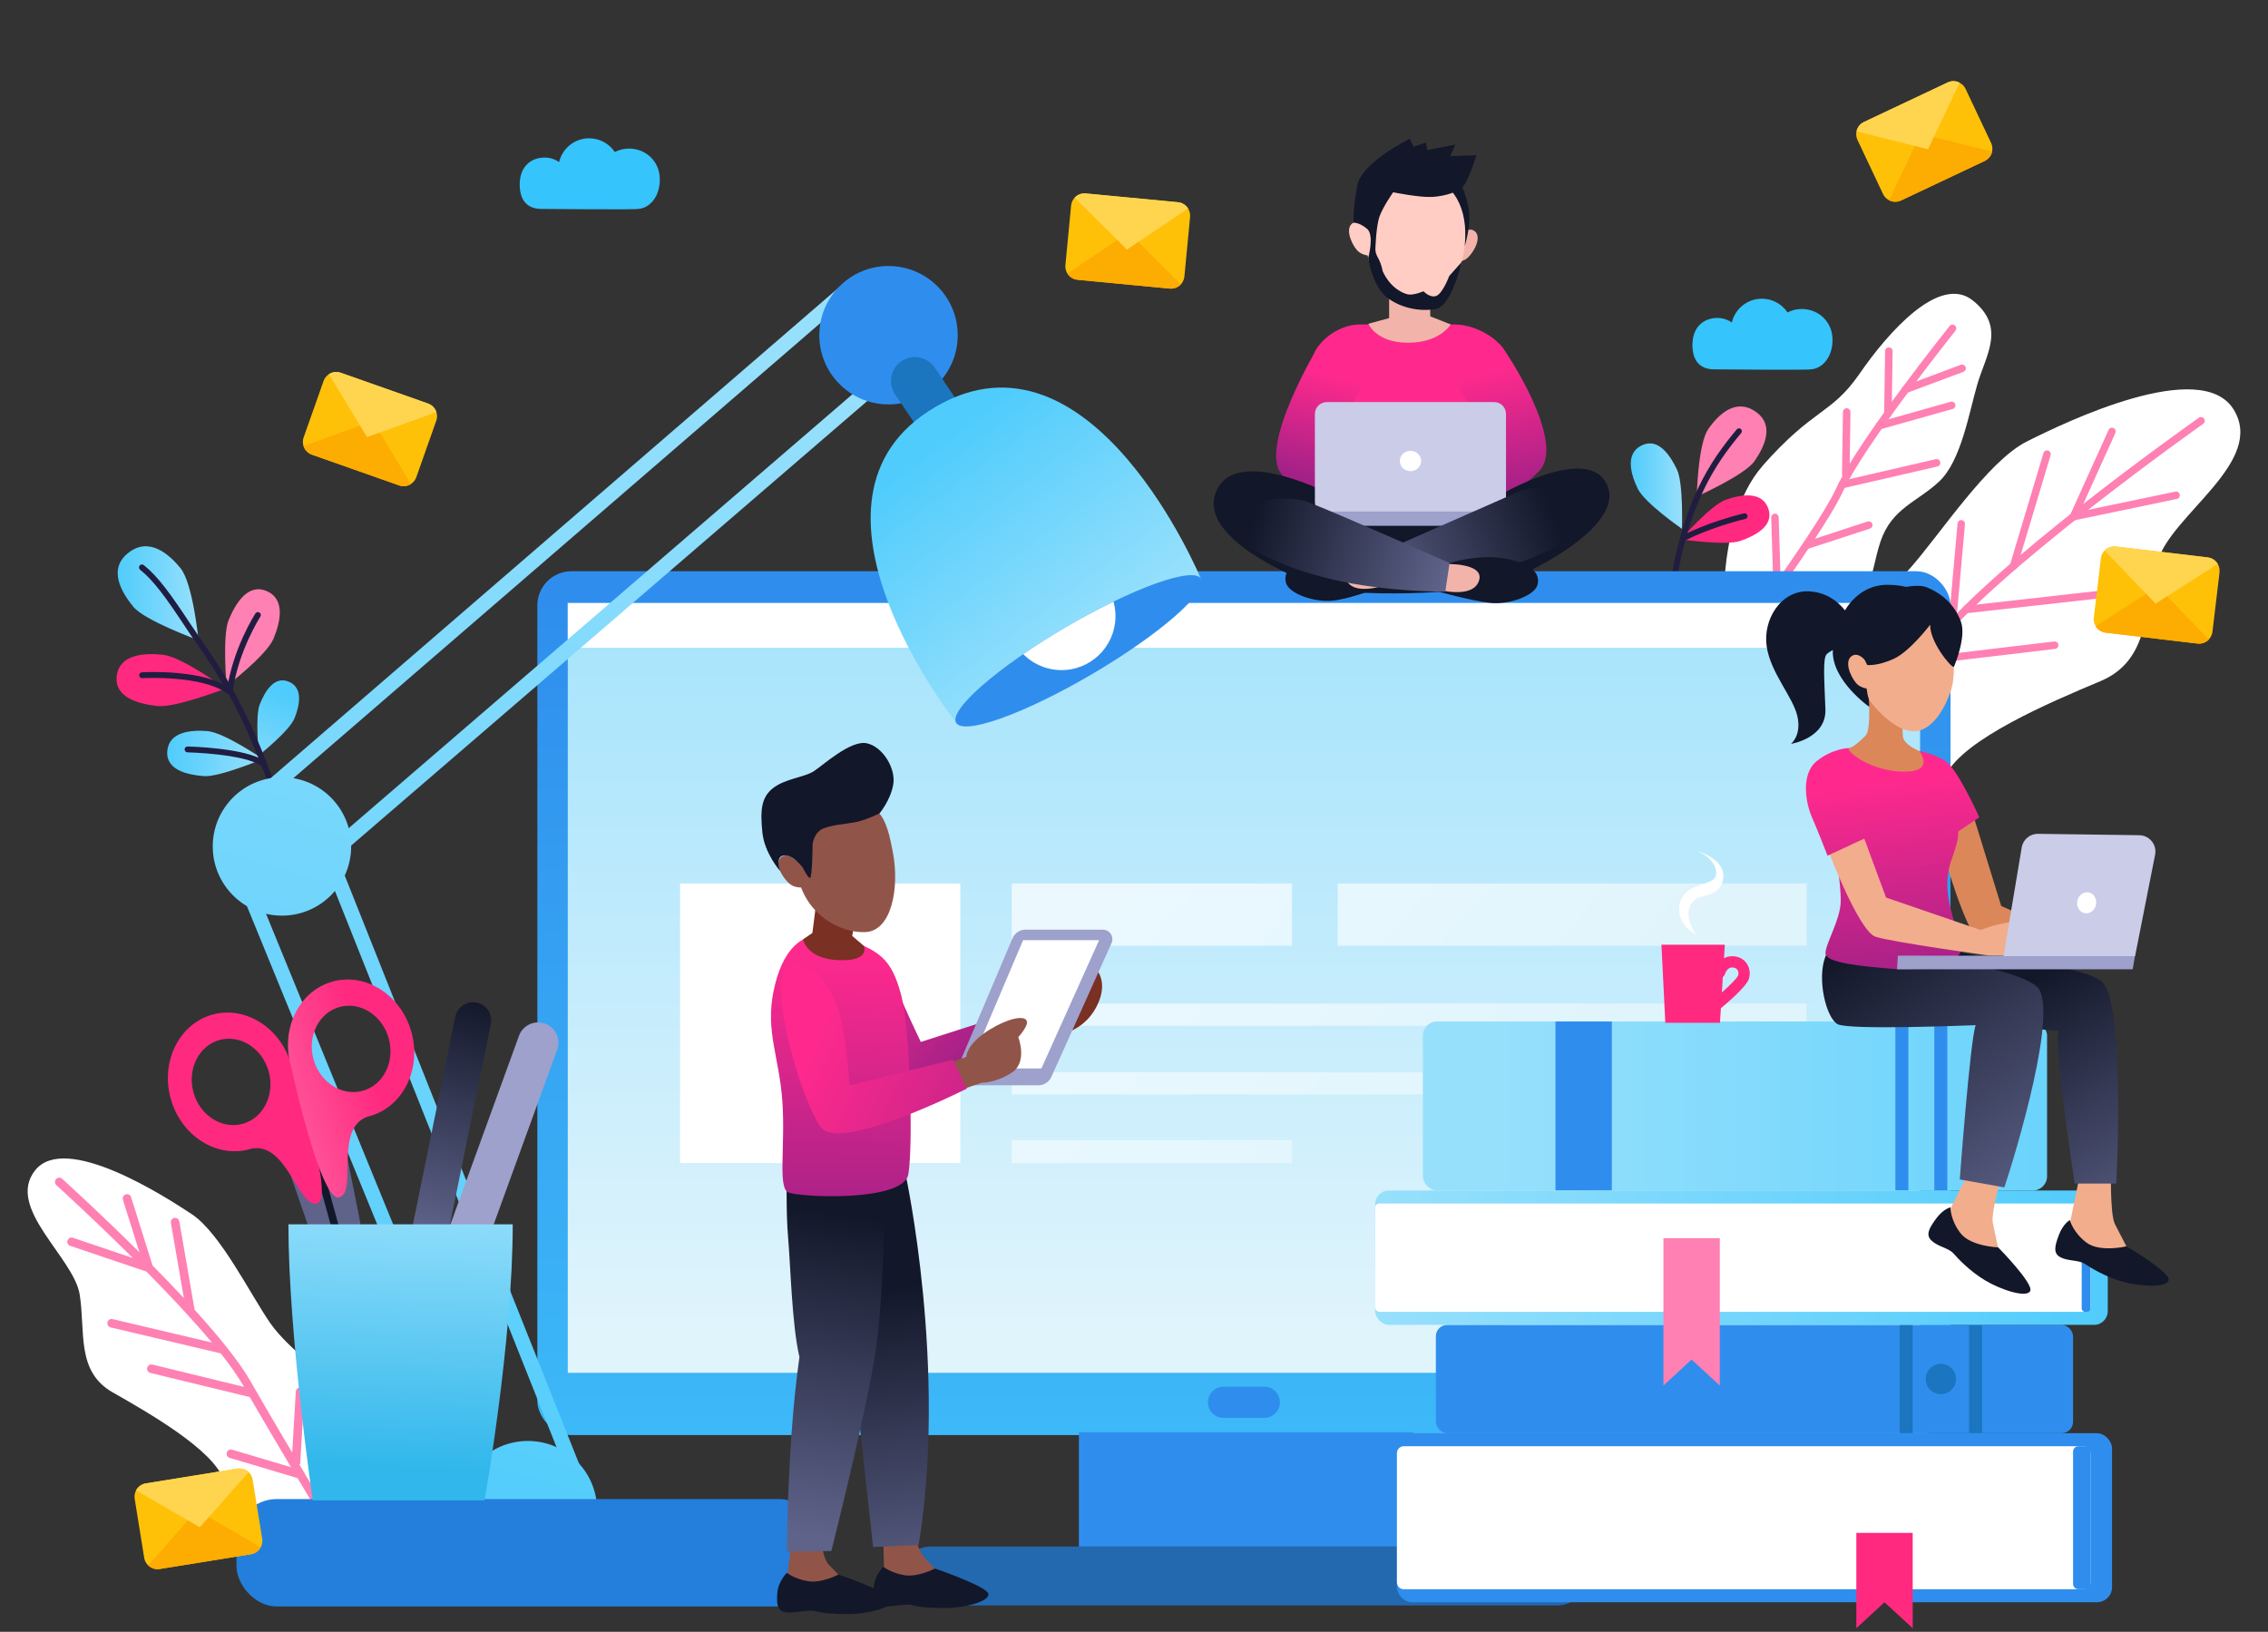 <?xml version="1.0" encoding="UTF-8"?><svg width="410" height="295" xmlns="http://www.w3.org/2000/svg" xmlns:xlink="http://www.w3.org/1999/xlink" viewBox="0 0 410 295"><rect x="0" y="0" width="410" height="295" fill="#333333" stroke="none"/><defs><style>.cls-1{fill:#121729;}.cls-1,.cls-2,.cls-3,.cls-4,.cls-5,.cls-6,.cls-7,.cls-8,.cls-9,.cls-10,.cls-11,.cls-12,.cls-13,.cls-14,.cls-15,.cls-16,.cls-17,.cls-18,.cls-19,.cls-20,.cls-21,.cls-22,.cls-23,.cls-24,.cls-25,.cls-26,.cls-27,.cls-28,.cls-29,.cls-30,.cls-31,.cls-32,.cls-33,.cls-34,.cls-35,.cls-36,.cls-37,.cls-38,.cls-39,.cls-40,.cls-41,.cls-42,.cls-43,.cls-44,.cls-45,.cls-46,.cls-47,.cls-48,.cls-49,.cls-50,.cls-51,.cls-52,.cls-53,.cls-54,.cls-55,.cls-56,.cls-57,.cls-58,.cls-59{stroke-width:0px;}.cls-2{fill:#7a3023;}.cls-3{fill:#211d40;}.cls-4{fill:#915449;}.cls-5{fill:url(#_名称未設定グラデーション_21);}.cls-6{fill:url(#linear-gradient);}.cls-7{fill:#ff80b3;}.cls-8{fill:url(#linear-gradient-33);}.cls-9{fill:url(#linear-gradient-29);}.cls-10{fill:url(#linear-gradient-32);}.cls-11{fill:url(#linear-gradient-30);}.cls-12{fill:url(#linear-gradient-31);}.cls-13{fill:url(#linear-gradient-34);}.cls-14{fill:url(#linear-gradient-35);}.cls-15{fill:url(#linear-gradient-28);}.cls-16{fill:url(#linear-gradient-25);}.cls-17{fill:url(#linear-gradient-11);}.cls-18{fill:url(#linear-gradient-12);}.cls-19{fill:url(#linear-gradient-13);}.cls-20{fill:url(#linear-gradient-10);}.cls-21{fill:url(#linear-gradient-17);}.cls-22{fill:url(#linear-gradient-16);}.cls-23{fill:url(#linear-gradient-19);}.cls-24{fill:url(#linear-gradient-15);}.cls-25{fill:url(#linear-gradient-23);}.cls-26{fill:url(#linear-gradient-21);}.cls-27{fill:url(#linear-gradient-18);}.cls-28{fill:url(#linear-gradient-14);}.cls-29{fill:url(#linear-gradient-22);}.cls-30{fill:url(#linear-gradient-20);}.cls-31{fill:url(#linear-gradient-27);}.cls-32{fill:url(#linear-gradient-24);}.cls-33{fill:url(#linear-gradient-26);}.cls-34{fill:#1b75bf;}.cls-35{fill:#2f8eed;}.cls-36{fill:#ffcdc4;}.cls-37{fill:#f2ad8d;}.cls-38{fill:#9da1cc;}.cls-39{fill:#ff297f;}.cls-40{fill:#237fdb;}.cls-41{fill:#5f638a;}.cls-42{fill:#35c4fc;}.cls-43{fill:#2269b0;}.cls-44{fill:#fdac01;}.cls-45{fill:#fec108;}.cls-46{fill:url(#linear-gradient-4);}.cls-47{fill:url(#linear-gradient-2);}.cls-48{fill:url(#linear-gradient-3);}.cls-49{fill:url(#linear-gradient-8);}.cls-50{fill:url(#linear-gradient-9);}.cls-51{fill:url(#linear-gradient-7);}.cls-52{fill:url(#linear-gradient-5);}.cls-53{fill:url(#linear-gradient-6);}.cls-54{fill:#f2b4aa;}.cls-55{fill:#db875a;}.cls-56{fill:#fff;}.cls-57{fill:#cacce8;}.cls-58{fill:#ffd54f;}.cls-59{fill:#ff298d;}</style><linearGradient id="linear-gradient" x1="21.28" y1="107.25" x2="35.89" y2="107.25" gradientUnits="userSpaceOnUse"><stop offset="0" stop-color="#50ccfc"/><stop offset="1" stop-color="#97e0fc"/></linearGradient><linearGradient id="linear-gradient-2" x1="30.23" y1="136.22" x2="47.51" y2="136.22" xlink:href="#linear-gradient"/><linearGradient id="linear-gradient-3" x1="-1926.59" y1="880.41" x2="-1917.45" y2="895.58" gradientTransform="translate(-1992.01 -432.61) rotate(170.73) scale(1 -1)" xlink:href="#linear-gradient"/><linearGradient id="linear-gradient-4" x1="294.8" y1="87.88" x2="304.09" y2="87.88" xlink:href="#linear-gradient"/><linearGradient id="linear-gradient-5" x1="224.87" y1="108.3" x2="224.87" y2="314.82" gradientUnits="userSpaceOnUse"><stop offset="0" stop-color="#2f8eed"/><stop offset="1" stop-color="#42c8fc"/></linearGradient><linearGradient id="linear-gradient-6" x1="224.87" y1="241.41" x2="224.87" y2="121.42" gradientUnits="userSpaceOnUse"><stop offset="0" stop-color="#e0f4fc"/><stop offset="1" stop-color="#abe5fc"/></linearGradient><linearGradient id="linear-gradient-7" x1="327.06" y1="112.47" x2="330.99" y2="112.47" xlink:href="#linear-gradient-6"/><linearGradient id="linear-gradient-8" x1="266.4" y1="216.83" x2="201.77" y2="159.63" gradientUnits="userSpaceOnUse"><stop offset="0" stop-color="#e0f4fc"/><stop offset="1" stop-color="#ebf9ff"/></linearGradient><linearGradient id="linear-gradient-9" x1="277.85" y1="203.89" x2="213.22" y2="146.69" xlink:href="#linear-gradient-8"/><linearGradient id="linear-gradient-10" x1="271.7" y1="210.85" x2="207.06" y2="153.64" xlink:href="#linear-gradient-8"/><linearGradient id="linear-gradient-11" x1="245.13" y1="240.86" x2="180.5" y2="183.65" xlink:href="#linear-gradient-8"/><linearGradient id="linear-gradient-12" x1="299.77" y1="179.12" x2="235.14" y2="121.92" xlink:href="#linear-gradient-8"/><linearGradient id="linear-gradient-13" x1="1916.35" y1="199.94" x2="2079.09" y2="199.94" gradientTransform="translate(-1720.83 399.88) scale(1 -1)" xlink:href="#linear-gradient"/><linearGradient id="linear-gradient-14" x1="1967.08" y1="227.36" x2="2099.51" y2="227.36" gradientTransform="translate(-1718.48 454.73) scale(1 -1)" xlink:href="#linear-gradient"/><linearGradient id="linear-gradient-15" x1="47.48" y1="270.17" x2="111.79" y2="54.56" xlink:href="#linear-gradient"/><linearGradient id="linear-gradient-16" x1="63.34" y1="274.91" x2="127.66" y2="59.29" xlink:href="#linear-gradient"/><linearGradient id="linear-gradient-17" x1="18.59" y1="261.56" x2="82.91" y2="45.94" xlink:href="#linear-gradient"/><linearGradient id="linear-gradient-18" x1="167.11" y1="76.85" x2="192.09" y2="115.26" gradientTransform="translate(-3.12 15.82) rotate(-3.96)" xlink:href="#linear-gradient"/><linearGradient id="linear-gradient-19" x1="92.04" y1="283.47" x2="156.36" y2="67.85" xlink:href="#linear-gradient"/><linearGradient id="linear-gradient-20" x1="36.77" y1="204.76" x2="67.66" y2="194.69" gradientUnits="userSpaceOnUse"><stop offset="0" stop-color="#ff80b3"/><stop offset="1" stop-color="#ff297f"/></linearGradient><linearGradient id="linear-gradient-21" x1="88.1" y1="180.94" x2="77.46" y2="223.05" gradientUnits="userSpaceOnUse"><stop offset="0" stop-color="#121729"/><stop offset="1" stop-color="#5f638a"/></linearGradient><linearGradient id="_名称未設定グラデーション_21" x1="72.65" y1="215.64" x2="70.9" y2="265.51" gradientUnits="userSpaceOnUse"><stop offset="0" stop-color="#97e0fc"/><stop offset="1" stop-color="#31b7eb"/></linearGradient><linearGradient id="linear-gradient-22" x1="4.05" y1="68.28" x2="9.28" y2="86.96" gradientTransform="translate(247.11) rotate(-180) scale(1 -1)" gradientUnits="userSpaceOnUse"><stop offset="0" stop-color="#ff298d"/><stop offset="1" stop-color="#a32187"/></linearGradient><linearGradient id="linear-gradient-23" x1="-20.7" y1="67.34" x2="-25.34" y2="89.46" xlink:href="#linear-gradient-22"/><linearGradient id="linear-gradient-24" x1="-33.68" y1="92.96" x2="1.2" y2="106.12" gradientTransform="translate(247.11) rotate(-180) scale(1 -1)" xlink:href="#linear-gradient-21"/><linearGradient id="linear-gradient-25" x1="20.64" y1="94.36" x2="-14.44" y2="104.22" gradientTransform="translate(247.11) rotate(-180) scale(1 -1)" xlink:href="#linear-gradient-21"/><linearGradient id="linear-gradient-26" x1="151.07" y1="179.42" x2="172.66" y2="201.31" gradientTransform="translate(-4.78 -3.41) rotate(-1.25)" xlink:href="#linear-gradient-22"/><linearGradient id="linear-gradient-27" x1="159.53" y1="232.92" x2="166.4" y2="290.62" xlink:href="#linear-gradient-21"/><linearGradient id="linear-gradient-28" x1="151.58" y1="219.41" x2="142.65" y2="277.11" xlink:href="#linear-gradient-21"/><linearGradient id="linear-gradient-29" x1="153.3" y1="179.06" x2="151.32" y2="229.2" gradientTransform="translate(-4.78 -3.41) rotate(-1.25)" xlink:href="#linear-gradient-22"/><linearGradient id="linear-gradient-30" x1="146.73" y1="195.67" x2="196.31" y2="220.15" gradientTransform="translate(-4.78 -3.41) rotate(-1.25)" xlink:href="#linear-gradient-22"/><linearGradient id="linear-gradient-31" x1="2193.86" y1="180.17" x2="2166.97" y2="225.22" gradientTransform="translate(2555.86) rotate(-180) scale(1 -1)" xlink:href="#linear-gradient-21"/><linearGradient id="linear-gradient-32" x1="2216.66" y1="167.47" x2="2180.35" y2="215.04" gradientTransform="translate(2555.86) rotate(-180) scale(1 -1)" xlink:href="#linear-gradient-21"/><linearGradient id="linear-gradient-33" x1="2212.16" y1="177.57" x2="2215.84" y2="141.38" gradientTransform="translate(2555.86) rotate(-180) scale(1 -1)" gradientUnits="userSpaceOnUse"><stop offset="0" stop-color="#a32187"/><stop offset="1" stop-color="#ff298d"/></linearGradient><linearGradient id="linear-gradient-34" x1="2199.91" y1="177.17" x2="2203.67" y2="140.26" xlink:href="#linear-gradient-33"/><linearGradient id="linear-gradient-35" x1="2220.4" y1="179.06" x2="2224.14" y2="142.31" xlink:href="#linear-gradient-33"/></defs><path class="cls-6" d="M35.89,115.73s-1.01-10.24-3.25-13c-2.23-2.75-5.84-5.71-9.51-2.73-3.67,2.97-1.11,7.13.95,9.67,2.06,2.54,11.8,6.06,11.8,6.06Z"/><path class="cls-39" d="M40.75,124.48s-7.8-5.71-11.24-6.1c-3.44-.39-7.96-.1-8.41,3.87-.45,3.97,4.19,5.03,7.36,5.39,3.18.36,12.29-3.16,12.29-3.16Z"/><path class="cls-7" d="M40.95,124.02s7.23-5.54,8.49-8.55c1.26-3.01,2.2-7.17-1.27-8.63-3.47-1.46-5.66,2.45-6.83,5.23-1.17,2.78-.39,11.95-.39,11.95Z"/><path class="cls-47" d="M47.51,137.21s-6.98-4.79-10.01-5.04c-3.02-.25-6.98.13-7.26,3.62-.29,3.49,3.8,4.29,6.59,4.52,2.79.23,10.68-3.1,10.68-3.1Z"/><path class="cls-48" d="M46.8,136.53s5.5-4.35,6.44-6.68c.94-2.33,1.61-5.55-1.08-6.63-2.69-1.08-4.33,1.95-5.2,4.11-.87,2.15-.17,9.21-.17,9.21Z"/><path class="cls-3" d="M41.42,125.42c.13-.02.26-.09.34-.21.17-.24.12-.57-.12-.74-4.85-3.54-15.52-2.96-15.98-2.93-.3.02-.52.27-.5.56.02.29.27.52.56.5.11,0,10.74-.59,15.29,2.73.12.09.26.12.4.09Z"/><path class="cls-3" d="M49.7,143.8s.06-.01.09-.02c.28-.1.42-.4.33-.67-5.27-15.25-10.23-22.39-13.86-27.61-.63-.91-1.22-1.76-1.76-2.58-3.66-5.56-5.98-8.75-8.51-10.76-.23-.18-.56-.14-.75.09-.18.23-.14.56.09.75,2.42,1.92,4.69,5.05,8.29,10.51.54.83,1.14,1.69,1.77,2.6,3.59,5.16,8.5,12.24,13.73,27.35.09.25.34.39.59.35Z"/><path class="cls-3" d="M41.63,125.38c.22-.04.41-.21.44-.45,1.04-7.29,4.96-13.4,5-13.46.16-.25.09-.57-.16-.73-.25-.16-.57-.09-.73.16-.17.26-4.09,6.37-5.16,13.89-.04.29.16.56.45.6.05,0,.11,0,.16,0Z"/><path class="cls-3" d="M47.74,138.61c.14-.02.26-.1.35-.22.17-.24.11-.57-.13-.74-3.47-2.45-13.62-2.69-14.05-2.7-.29,0-.54.23-.54.52,0,.29.23.54.52.54.1,0,10.25.24,13.46,2.5.12.08.26.11.39.09Z"/><path class="cls-56" d="M318.62,84.22c9.29-10.55,12.39-9.2,17.56-16.68,5.16-7.48,14.46-18.03,20.47-13.21,6.01,4.82,2.35,9.86.82,15.09-1.53,5.23-2.94,13.9-6.91,17.62-3.97,3.73-8.57,4.82-10.61,10.86-2.03,6.04-1.44,12.79-10.59,17.43-9.15,4.64-14.72,4.58-16.35,3.57-1.63-1-3.67-24.13,5.63-34.68Z"/><path class="cls-7" d="M307.72,125.7c-.2.07-.43.04-.62-.1-.3-.22-.36-.65-.13-.95.21-.28,21.12-27.99,24.98-36.4,3.93-8.55,19.82-28.47,20.49-29.31.23-.29.66-.34.95-.11.29.23.34.66.11.95-.16.21-16.47,20.63-20.32,29.03-3.92,8.55-24.27,35.51-25.13,36.66-.09.11-.2.19-.33.23Z"/><path class="cls-7" d="M344.7,71.04c-.34.11-.71-.07-.84-.41-.13-.35.05-.74.4-.87l10.21-3.81c.34-.13.74.05.87.4.13.35-.05.74-.4.87l-10.21,3.81s-.02,0-.03,0Z"/><path class="cls-7" d="M353.03,73.93s-.02,0-.03,0l-13.09,3.69c-.36.1-.73-.11-.83-.47-.1-.36.1-.75.47-.83l13.09-3.69c.36-.1.73.11.83.47.1.35-.1.71-.44.83Z"/><path class="cls-7" d="M341.5,75.42c-.07.02-.14.03-.22.03-.37,0-.67-.31-.67-.69l.17-11.29c0-.37.31-.67.69-.67.37,0,.67.31.67.69l-.17,11.29c0,.3-.2.55-.47.63Z"/><path class="cls-7" d="M333.88,86.42c-.07.02-.14.03-.22.03-.37,0-.67-.31-.67-.69l.17-11.29c0-.37.31-.67.69-.67.37,0,.67.31.67.69l-.17,11.29c0,.3-.2.55-.47.63Z"/><path class="cls-7" d="M321.46,105.44c-.07.03-.14.04-.22.04-.37.01-.68-.28-.7-.65l-.35-11.28c-.01-.37.28-.68.65-.7.37-.01.68.28.7.65l.35,11.28c0,.3-.17.55-.44.65Z"/><path class="cls-7" d="M350.3,84.31s-.04.01-.06.02l-17.06,3.94c-.36.08-.73-.14-.81-.51-.08-.36.14-.73.51-.81l17.06-3.94c.36-.08.73.14.81.51.08.34-.12.69-.45.79Z"/><path class="cls-7" d="M326.69,99.27c-.35.12-.74-.08-.85-.43-.12-.35.08-.74.43-.85l11.35-3.71c.35-.12.74.08.85.43.12.35-.08.74-.43.85l-11.35,3.71Z"/><path class="cls-56" d="M334.88,146.85c-9.28-2.73-16.58-14.75-10.66-24.44,5.92-9.69,15.66-13.57,21.06-19.66,5.4-6.09,14.03-19.36,21.09-22.92,7.06-3.56,31.52-15.32,37.41-5.81,5.89,9.5-11.34,19.04-13.74,27.49-2.4,8.45-1.28,17.84-10.35,21.64-9.07,3.8-24.62,10.41-27.92,16.93-3.31,6.52-11.95,8.23-16.88,6.77Z"/><path class="cls-7" d="M326.61,145.6s-.06-.04-.1-.06c5.27-6.74,14.79-19.01,21.99-28.68,10.5-14.11,47.43-40.24,49-41.34.3-.21.73-.14.94.16.22.3.14.73-.16.94-.38.27-38.32,27.11-48.7,41.05-7.2,9.67-16.72,21.93-21.99,28.68-.3-.27-.63-.52-.99-.75Z"/><path class="cls-7" d="M374.91,94.07s.04,0,.06,0l18.55-3.87c.37-.08.6-.43.52-.8-.08-.37-.43-.61-.8-.52l-17.25,3.6,6.42-14.21c.15-.34,0-.74-.34-.89-.34-.16-.74,0-.89.34l-6.97,15.42c-.1.23-.07.5.09.7.15.18.38.28.61.25Z"/><path class="cls-7" d="M364.05,103.03c.26-.03.49-.21.57-.48l6.08-20.26c.11-.36-.1-.73-.45-.84-.36-.11-.73.1-.84.45l-6.07,20.26c-.11.36.1.73.45.84.09.03.18.03.27.02Z"/><path class="cls-7" d="M381.96,107.9c.37-.04.63-.38.59-.75-.04-.37-.38-.64-.75-.6l-26.48,2.97s0,0,0,0c-.37.04-.63.38-.59.75.04.37.38.64.75.6l26.48-2.97s0,0,0,0Z"/><path class="cls-7" d="M347.46,120.17l24.05-2.86c.37-.04.64-.38.59-.75-.04-.37-.38-.64-.75-.59l-24.05,2.86c-.37.04-.64.38-.59.75.04.37.38.64.75.59Z"/><path class="cls-7" d="M352.32,112.14s0-.04,0-.06l1.56-17.44c.03-.37.36-.65.73-.61.37.03.65.36.61.73l-1.56,17.44c-.03.37-.36.65-.73.61-.35-.03-.62-.33-.62-.67Z"/><path class="cls-56" d="M52.77,274.21c7.42-1.24,14.18-9.84,10.51-17.88-3.67-8.03-10.83-11.94-14.43-17.14-3.6-5.2-9.02-16.25-14.14-19.66s-22.9-14.76-28.34-7.98c-5.44,6.79,6.98,15.76,8.04,22.5,1.06,6.75-.68,13.89,5.97,17.67,6.65,3.78,18.03,10.33,19.98,15.67,1.95,5.34,8.46,7.46,12.4,6.8Z"/><path class="cls-7" d="M62.11,278.07c-.42-.68-10.26-16.89-16.85-28.41-2.03-3.55-5.78-8.15-10.08-12.88l-2.76-15.97c-.04-.2-.15-.38-.32-.5-.17-.12-.37-.17-.58-.13-.42.07-.7.47-.63.89l2.35,13.6c-1.85-1.99-3.77-3.97-5.66-5.89l-3.88-12.35c-.06-.2-.2-.36-.38-.46-.18-.1-.39-.11-.59-.05-.41.13-.63.56-.51.97l2.99,9.51c-7.15-7.11-13.45-12.82-13.98-13.3-.32-.28-.81-.26-1.09.06-.14.15-.21.35-.2.56.01.21.1.4.25.54.13.12,6.52,5.91,13.83,13.17l-10.82-3.66c-.19-.07-.4-.06-.59.03-.19.09-.33.26-.4.45-.07.2-.05.41.04.59.09.19.25.32.45.39l13.78,4.65c4.15,4.21,8.4,8.73,11.83,12.83l-17.95-4.24c-.2-.05-.41-.01-.58.09-.18.11-.3.28-.35.48-.1.41.16.83.57.93l19.91,4.7c1.66,2.1,3.04,4.05,4.01,5.73.06.11.12.21.18.32l-16.55-4.03c-.2-.05-.41-.02-.59.09-.18.11-.3.28-.35.48-.1.41.15.83.57.94l17.98,4.37c6.69,11.58,15.54,26.13,15.63,26.28.11.18.28.3.48.35.06.01.12.02.18.02.14,0,.28-.04.4-.11.18-.11.3-.28.35-.48.05-.2.02-.41-.1-.6Z"/><path class="cls-7" d="M52.69,264.9c.44-7.2.75-12.87.78-13.3.01-.22.1-.41.26-.55.15-.14.35-.21.56-.2.14,0,.28.05.39.13.05.03.1.08.14.12.14.15.21.35.2.56,0,.1-.31,5.74-.76,13.06-.54-.05-1.06.01-1.56.17Z"/><path class="cls-7" d="M54.3,267.37c-6.91-2.08-12.35-3.68-12.76-3.8-.21-.06-.38-.19-.48-.38-.1-.18-.12-.39-.06-.59.04-.14.12-.26.22-.35.05-.04.1-.08.15-.11.18-.1.39-.12.59-.06.09.03,5.52,1.62,12.54,3.73-.17.51-.23,1.04-.19,1.56Z"/><path class="cls-7" d="M306.73,89.78s.21-9.5,2.07-12.19c1.86-2.69,4.98-5.66,8.56-3.18,3.58,2.48,1.52,6.48-.2,8.97-1.72,2.48-10.44,6.4-10.44,6.4Z"/><path class="cls-39" d="M303.87,97.5s5.35-6.19,8.12-7.16c2.77-.97,6.55-1.59,7.68,1.6,1.12,3.19-2.5,4.95-5.05,5.85-2.55.9-10.74-.28-10.74-.28Z"/><path class="cls-46" d="M304.06,95.6s-6.74-4.64-8.01-7.28c-1.27-2.64-2.3-6.34.75-7.81,3.05-1.47,5.19,1.94,6.36,4.38,1.17,2.44.9,10.71.9,10.71Z"/><path class="cls-3" d="M302.17,108.74c-.06.01-.12.02-.18,0-.28-.04-.48-.3-.45-.58,2.31-17.22,7.63-24.79,12.43-30.54.18-.22.51-.25.73-.07.22.18.25.51.07.73-4.71,5.64-9.92,13.07-12.19,30.01-.03.22-.2.39-.4.44Z"/><path class="cls-3" d="M315.91,93.25c.03.26-.14.5-.39.56-6.47,1.58-10.74,3.83-10.78,3.85-.25.13-.57.04-.7-.21-.14-.25-.04-.57.21-.7.18-.09,4.43-2.34,11.02-3.94.28-.07.56.1.63.38,0,.02,0,.04.01.06Z"/><rect class="cls-52" x="97.14" y="103.27" width="255.47" height="156.17" rx="6.17" ry="6.17"/><rect class="cls-43" x="162.9" y="279.59" width="123.94" height="10.65" rx="5.32" ry="5.32"/><rect class="cls-53" x="102.64" y="109.02" width="244.47" height="139.16"/><rect class="cls-35" x="195.04" y="258.92" width="60.37" height="20.67"/><path class="cls-35" d="M228.56,256.33h-7.38c-1.55,0-2.82-1.27-2.82-2.82h0c0-1.55,1.27-2.82,2.82-2.82h7.38c1.55,0,2.82,1.27,2.82,2.82h0c0,1.55-1.27,2.82-2.82,2.82Z"/><rect class="cls-56" x="102.64" y="109.02" width="244.47" height="8.07"/><path class="cls-39" d="M344.74,112.47c0,1.09-.88,1.97-1.97,1.97s-1.97-.88-1.97-1.97.88-1.97,1.97-1.97,1.97.88,1.97,1.97Z"/><path class="cls-7" d="M337.87,112.47c0,1.09-.88,1.97-1.97,1.97s-1.97-.88-1.97-1.97.88-1.97,1.97-1.97,1.97.88,1.97,1.97Z"/><path class="cls-51" d="M330.99,112.47c0,1.09-.88,1.97-1.97,1.97s-1.97-.88-1.97-1.97.88-1.97,1.97-1.97,1.97.88,1.97,1.97Z"/><rect class="cls-56" x="122.94" y="159.72" width="50.66" height="50.54"/><rect class="cls-49" x="182.9" y="159.72" width="50.66" height="11.25"/><rect class="cls-50" x="182.9" y="181.43" width="143.7" height="4.02"/><rect class="cls-20" x="182.9" y="193.84" width="143.7" height="4.02"/><rect class="cls-17" x="182.9" y="206.13" width="50.66" height="4.14"/><rect class="cls-18" x="241.83" y="159.72" width="84.77" height="11.25"/><rect class="cls-19" x="257.22" y="184.66" width="112.84" height="30.56" rx="2.56" ry="2.56" transform="translate(627.28 399.88) rotate(180)"/><rect class="cls-35" x="349.69" y="184.66" width="2.35" height="30.56" transform="translate(701.72 399.88) rotate(180)"/><rect class="cls-35" x="342.63" y="184.66" width="2.35" height="30.56" transform="translate(687.62 399.88) rotate(180)"/><rect class="cls-35" x="281.2" y="184.66" width="10.19" height="30.56" transform="translate(572.58 399.88) rotate(180)"/><rect class="cls-35" x="259.57" y="239.51" width="115.19" height="19.59" rx="2.07" ry="2.07" transform="translate(634.33 498.61) rotate(180)"/><rect class="cls-34" x="355.95" y="239.51" width="2.35" height="19.59" transform="translate(714.26 498.61) rotate(180)"/><rect class="cls-34" x="343.42" y="239.51" width="2.35" height="19.59" transform="translate(689.19 498.61) rotate(180)"/><circle class="cls-34" cx="350.86" cy="249.3" r="2.74" transform="translate(-13.73 478.05) rotate(-67.5)"/><rect class="cls-28" x="248.6" y="215.22" width="132.43" height="24.29" rx="2.47" ry="2.47" transform="translate(629.63 454.73) rotate(180)"/><rect class="cls-56" x="248.6" y="217.57" width="129.29" height="19.59" rx=".75" ry=".75" transform="translate(626.5 454.73) rotate(180)"/><rect class="cls-35" x="376.33" y="217.57" width="1.57" height="19.59" rx=".58" ry=".58" transform="translate(754.22 454.73) rotate(-180)"/><polygon class="cls-7" points="300.71 250.48 305.8 245.78 310.9 250.48 310.9 223.84 300.71 223.84 300.71 250.48"/><rect class="cls-35" x="252.52" y="259.1" width="129.29" height="30.56" rx="2.74" ry="2.74" transform="translate(634.33 548.76) rotate(180)"/><path class="cls-56" d="M253.78,261.45h122.85c.7,0,1.26.56,1.26,1.26v23.34c0,.7-.56,1.26-1.26,1.26h-122.85c-.7,0-1.26-.56-1.26-1.26v-23.34c0-.7.56-1.26,1.26-1.26Z" transform="translate(630.42 548.76) rotate(180)"/><path class="cls-35" d="M375.74,261.45h1.18c.54,0,.98.44.98.98v23.9c0,.54-.44.98-.98.98h-1.18c-.54,0-.98-.44-.98-.98v-23.9c0-.54.44-.98.98-.98Z" transform="translate(752.66 548.76) rotate(180)"/><polygon class="cls-39" points="335.58 294.36 340.67 289.66 345.77 294.36 345.77 277.12 335.58 277.12 335.58 294.36"/><path class="cls-39" d="M309.92,182.97c.21,0,.43-.08.61-.23,1.54-1.26,5.18-4.34,5.63-5.79.31-1,.13-2.08-.47-2.88-.6-.8-1.54-1.23-2.63-1.2,0,0-.01,0-.02,0-1.93.06-2.89,1.69-3.15,2.64-.15.54.17,1.1.71,1.25.54.15,1.09-.17,1.24-.7.02-.06.35-1.13,1.26-1.16,0,0,0,0,0,0,.42-.01.75.13.96.39.21.28.27.68.15,1.06-.24.65-2.77,3.02-4.97,4.82-.43.35-.5.99-.14,1.43.21.25.51.38.82.37Z"/><polygon class="cls-39" points="311.81 170.79 300.35 170.79 301.05 184.9 310.93 184.9 311.81 170.79"/><path class="cls-56" d="M306.74,153.8s5.22,1.5,4.79,4.92c-.42,3.42-4.12,3.07-5.01,3.84-.89.76-2.46,2.4.08,6.41-4.22-2.32-3.59-6.76-1.06-8.19,2.52-1.43,5.12-1.05,4.66-3.46-.46-2.41-3.45-3.52-3.45-3.52Z"/><path class="cls-42" d="M331.28,61.44c0-3.25-2.5-5.58-5.58-5.58-.92,0-1.8.23-2.56.62-1-1.5-2.71-2.48-4.64-2.48-2.64,0-4.85,1.84-5.43,4.3-.73-.51-1.63-.82-2.59-.82-2.5,0-4.53,1.63-4.53,4.88s1.75,4.41,3.9,4.41c0,0,16.97.16,17.48,0,2-.09,3.95-2.08,3.95-5.34Z"/><path class="cls-42" d="M119.28,32.44c0-3.25-2.5-5.58-5.58-5.58-.92,0-1.8.23-2.56.62-1-1.5-2.71-2.48-4.64-2.48-2.64,0-4.85,1.84-5.43,4.3-.73-.51-1.63-.82-2.59-.82-2.5,0-4.53,1.63-4.53,4.88s1.75,4.41,3.9,4.41c0,0,16.97.16,17.48,0,2-.09,3.95-2.08,3.95-5.34Z"/><path class="cls-24" d="M88.97,269.92c-.53,0-1.03-.31-1.24-.83l-47.45-115.93c-.17-.41-.12-.87.11-1.23l5.49-8.55c.07-.11.15-.21.25-.29l105.74-91.31c.56-.48,1.41-.42,1.89.14.48.56.42,1.41-.14,1.89l-105.59,91.19-5.01,7.8,47.18,115.28c.28.69-.05,1.47-.73,1.75-.17.07-.34.1-.51.1Z"/><path class="cls-22" d="M104.94,270.2c-.53,0-1.04-.32-1.25-.85l-45.52-114.25c-.21-.53-.06-1.14.37-1.51l104.28-89.83c.56-.48,1.41-.42,1.89.14.48.56.42,1.41-.14,1.89l-103.56,89.2,45.16,113.36c.27.69-.06,1.47-.75,1.74-.16.06-.33.1-.5.1Z"/><circle class="cls-35" cx="160.62" cy="60.6" r="12.51" transform="translate(86.93 215.65) rotate(-85.25)"/><path class="cls-21" d="M63.48,153.02c0,6.91-5.6,12.51-12.51,12.51s-12.51-5.6-12.51-12.51,5.6-12.51,12.51-12.51,12.51,5.6,12.51,12.51Z"/><path class="cls-34" d="M175.61,84.04h0c-1.97,1.33-4.67.8-6-1.17l-7.81-11.59c-1.33-1.97-.8-4.67,1.17-6h0c1.97-1.33,4.67-.8,6,1.17l7.81,11.59c1.33,1.97.8,4.67-1.17,6Z"/><path class="cls-27" d="M217.17,104.77l-44.19,26.03s-32.27-40.51-3.94-57.2c28.34-16.69,48.12,31.17,48.12,31.17Z"/><path class="cls-23" d="M107.94,273.01h-25.02c0-6.91,5.6-12.51,12.51-12.51s12.51,5.6,12.51,12.51Z"/><rect class="cls-40" x="42.75" y="271" width="105.36" height="19.42" rx="7.28" ry="7.28"/><ellipse class="cls-35" cx="195" cy="117.67" rx="25.69" ry="4.86" transform="translate(-32.74 115) rotate(-30.44)"/><path class="cls-56" d="M201.63,110.71c-.05-.67-.16-1.32-.33-1.95-2.76,1.34-5.73,2.93-8.77,4.71-2.71,1.59-5.25,3.21-7.55,4.79,1.93,1.94,4.65,3.06,7.59,2.86,5.38-.37,9.43-5.03,9.06-10.41Z"/><path class="cls-41" d="M52.52,212.39s14.56,42.9,17.08,42.21c2.52-.69-6.78-45.04-6.78-45.04l-10.31,2.83Z"/><path class="cls-1" d="M69.23,253.9c-.29,0-.57-.2-.65-.49l-11.73-42.66c-.1-.36.11-.73.47-.83.36-.1.73.11.83.47l11.73,42.66c.1.36-.11.73-.47.83-.06.02-.12.02-.18.02Z"/><path class="cls-39" d="M52.75,192.88c-.02-.1-.04-.19-.07-.29-1.85-6.71-8.24-10.82-14.26-9.17-6.02,1.66-9.41,8.46-7.57,15.17,1.85,6.71,8.24,10.82,14.26,9.17.09-.03.18-.06.27-.09,6.46-1.41,8.57,10.82,11.95,9.89,3.21-.88-3.69-21.99-4.59-24.68ZM34.97,197.46c-1.15-4.18.97-8.42,4.72-9.45,3.75-1.03,7.74,1.53,8.89,5.71,1.15,4.18-.97,8.42-4.72,9.45-3.75,1.03-7.74-1.53-8.89-5.71Z"/><path class="cls-30" d="M60.13,177.45c-6.02,1.65-9.41,8.46-7.57,15.17.03.1.06.19.09.28.61,2.77,5.47,24.44,8.68,23.55,3.38-.93-1.06-12.52,5.21-14.61.09-.02.19-.03.28-.06,6.02-1.66,9.41-8.46,7.57-15.17-1.85-6.71-8.24-10.82-14.26-9.17ZM65.56,197.2c-3.75,1.03-7.74-1.53-8.89-5.71-1.15-4.18.97-8.42,4.72-9.45,3.75-1.03,7.74,1.53,8.89,5.71,1.15,4.18-.97,8.42-4.72,9.45Z"/><path class="cls-26" d="M70.68,257.22h0c1.77.36,3.51-.79,3.87-2.56l14.18-69.54c.36-1.77-.79-3.51-2.56-3.87h0c-1.77-.36-3.51.79-3.87,2.56l-14.18,69.54c-.36,1.77.79,3.51,2.56,3.87Z"/><path class="cls-38" d="M72.05,257.91h0c1.9.69,4.02-.3,4.71-2.2l23.97-65.95c.69-1.9-.3-4.02-2.2-4.71h0c-1.9-.69-4.02.3-4.71,2.2l-23.97,65.95c-.69,1.9.3,4.02,2.2,4.71Z"/><path class="cls-5" d="M92.68,221.33h-40.54c0,20.17,4.41,49.91,4.41,49.91h31.05s5.09-28.64,5.09-49.91Z"/><path class="cls-54" d="M262.82,43.87s2.1-3.16,3.64-2.17c1.54.99.1,3.71-1.06,4.83-1.16,1.12-2.83.77-2.83.77l.25-3.43Z"/><path class="cls-1" d="M264.79,44.45s1.09-3.26.76-6.3-1.95-5.83-1.95-5.83l-3.44,1.76,4.62,10.37Z"/><path class="cls-59" d="M237.09,66.48c-.31-4.24,4.81-7.82,8.58-7.82h17.35c4.29,0,10.17,3.58,9.86,7.82l-3.95,23.18h-27.88l-3.95-23.18Z"/><path class="cls-29" d="M238.33,62.58s-10.78,17.89-6.72,23.06c4.06,5.17,11.52,5.2,11.52,5.2l4.74-7.65-5.42-7.1,4.06-6.46-8.18-7.05Z"/><path class="cls-25" d="M271.18,62.32c1.07,1.02,11.91,17.54,7.17,22.71-4.74,5.17-11.52,6.42-11.52,6.42l-4.74-8.26,5.42-7.1-4.06-6.46s6.67-8.34,7.74-7.31Z"/><path class="cls-1" d="M257.35,88.36l13.55,1.29s16.26-9.69,19.64-1.94c3.39,7.75-15.58,16.79-20.32,18.08-4.74,1.29-25.74,2.58-32.52,0-6.77-2.58-21.68-9.69-17.61-17.44,4.06-7.75,21,1.29,21,1.29l16.26-1.29Z"/><path class="cls-57" d="M239.84,72.69h30.27c1.18,0,2.14.96,2.14,2.14v15.91c0,1.18-.96,2.14-2.14,2.14h-30.27c-1.18,0-2.14-.96-2.14-2.14v-15.91c0-1.18.96-2.14,2.14-2.14Z"/><rect class="cls-38" x="237.07" y="92.47" width="35.82" height="2.58" rx=".78" ry=".78"/><path class="cls-56" d="M256.91,83.34c0,1.02-.86,1.84-1.93,1.84s-1.93-.82-1.93-1.84.86-1.84,1.93-1.84,1.93.82,1.93,1.84Z"/><path class="cls-32" d="M274.41,88.94c-5.94,2.61-25.26,11.12-25.26,11.12l.93,5.89s11.23-.16,19.2-2.49c7.97-2.33,14.82-5.4,18.4-9.02,3.57-3.63-7.33-8.11-13.27-5.5Z"/><path class="cls-1" d="M262.01,101.8s5.3-1.72,10.13-.81c4.83.91,6.33,2.73,5.81,4.72-.52,1.99-5.14,3.65-8.57,3.28-3.43-.37-9.78-2.15-9.78-2.15l2.41-5.04Z"/><path class="cls-1" d="M248.38,101.34s-5.31-1.68-10.13-.74c-4.82.95-6.31,2.78-5.78,4.76.54,1.98,5.17,3.61,8.6,3.21,3.42-.4,9.02-2.62,9.02-2.62l-1.7-4.62Z"/><path class="cls-54" d="M249.05,101.49s-6.96-.17-5.74,3.16c1.23,3.33,7.32,1.05,7.32,1.05l-1.58-4.21Z"/><path class="cls-54" d="M261.35,101.96s7.2-.24,5.99,3.1c-1.2,3.34-7.67,1.46-7.67,1.46l1.67-4.56Z"/><path class="cls-16" d="M236.71,90.86c6.12,2.39,25.34,10.93,25.34,10.93l-.78,5.18s-10.62.09-20.29-2.19c-9.66-2.28-15.05-5.28-18.65-8.88-3.6-3.6,8.26-7.43,14.38-5.04Z"/><path class="cls-54" d="M251.12,52.42v5.09l-3.75,1.02s1.37,3.43,7.17,3.43,7.71-3.31,7.71-3.31l-3.69-1.46-.06-5.6-7.38.83Z"/><path class="cls-36" d="M246.96,43.76c.17,6.45,4.48,11.57,9.63,11.43s8.47-6.8,8.3-13.25c-.17-6.45-3.78-10.24-8.92-10.11-5.15.14-9.18,5.48-9.01,11.93Z"/><path class="cls-36" d="M248.09,42.77s-1.78-3.35-3.41-2.52c-1.63.83-.46,3.69.58,4.91,1.04,1.23,2.74,1.04,2.74,1.04l.09-3.44Z"/><path class="cls-1" d="M248.63,45.17s.11-4.25.76-6.05c.65-1.8,2.46-4.36,2.46-4.36,0,0,4.83.98,7.07.84,2.24-.14,4.85-.86,5.76-2.14.91-1.28,2.24-5.42,2.24-5.42l-4.76.2.92-2.1-5.03,1-.31-1.37-2.22.78-.66-1.45s-8.76,4.19-9.53,8.57c-.77,4.39-.65,6.59-.65,6.59,0,0,1-.09,2.42,1.07,1.42,1.15.23,5.34.23,5.34,0,0,.79,5.07,3.34,7.06,2.55,1.99,6.03,2.64,8.89,2.13s4.67-8.49,4.67-8.49l-2.24,2.52s-1.15,3.08-2.29,3.58c-1.15.5-2.36-.81-2.36-.81,0,0-1.78.75-2.77.57-.76-.14-3.13-1-4.61-4.19-.46-2.4-1.22-2.52-1.32-3.87Z"/><path class="cls-2" d="M198.15,175.22s2.44,2.33,0,6.91c-2.44,4.58-7.21,5.06-7.21,5.06l7.21-11.97Z"/><path class="cls-33" d="M152.25,170.77c-5.37.8,3.91,20.81,7.47,25.24,3.56,4.44,18.54-5.77,18.54-5.77l-.97-5.35-10.83,3.47s-3.29-6.79-5.06-11.37c-1.77-4.58-5.44-6.78-9.14-6.23Z"/><path class="cls-38" d="M185.39,168.07h13.98c1.25,0,2.08,1.29,1.57,2.42l-10.88,24.2c-.41.92-1.33,1.51-2.33,1.51h-13.38c-1.23,0-2.06-1.26-1.58-2.39l10.27-24.19c.4-.94,1.33-1.56,2.35-1.56Z"/><polygon class="cls-56" points="184.95 169.97 198.69 169.97 188.26 193.16 175.1 193.16 184.95 169.97"/><path class="cls-4" d="M164.49,275.18s1.37,5.13,2.74,6.54c1.36,1.41,2.92,3.04,2.92,3.04,0,0-3.06,2.99-7.2,1.89-4.13-1.1-3.14-3.21-3.14-3.21l-.21-8.01,4.89-.25Z"/><path class="cls-1" d="M159.68,283.25s-1.57,1.54-1.72,3.65.01,3.22,1.46,3.47,4.29-.54,5.46-.19c1.17.35,3.23.54,6.31.51s7.68-1.14,7.49-2.52c-.19-1.38-9.67-4.61-9.67-4.61,0,0-3.05,1.62-5.5,1.21-2.45-.41-3.82-1.52-3.82-1.52Z"/><path class="cls-4" d="M148.28,276.28s.15,5.13,1.51,6.54,2.92,3.04,2.92,3.04c0,0-3.06,2.99-7.2,1.89-4.13-1.1-3.14-3.21-3.14-3.21l1.01-8.01,4.89-.25Z"/><path class="cls-1" d="M142.24,284.34s-1.57,1.54-1.72,3.65c-.15,2.1.01,3.22,1.46,3.47s4.29-.54,5.46-.19c1.17.35,3.23.54,6.31.51s7.68-1.14,7.49-2.52c-.19-1.38-9.67-4.61-9.67-4.61,0,0-3.05,1.62-5.5,1.21-2.45-.41-3.82-1.52-3.82-1.52Z"/><path class="cls-31" d="M163.73,212.42s7.56,34.88,2.34,66.88l-8.24.37-5.83-53.04.76-15.22,10.97,1.02Z"/><path class="cls-15" d="M142.24,211.52s-.18,7.65.23,12.19c.41,4.54.69,15.94,2.05,21.62-2.24,15.67-2.25,35.18-2.25,35.18l8.01-.11s5.64-22.2,7.73-34.34c2.09-12.14,1.94-33.94,1.94-33.94l-17.71-.61Z"/><path class="cls-9" d="M151.19,169.34c7.99,2.14,9.98,4.2,11.67,10.35,1.69,6.15,2.24,27.56,1.34,32.62-.9,5.05-19.94,4.16-21.77,3.22-1.83-.94-.42-8.64-1.01-16.59-.59-7.95-3.04-12.47-1.6-19.66,1.44-7.2,4.99-11.64,11.37-9.93Z"/><path class="cls-4" d="M185.4,184.27c-1.02-.74-4.38.32-7.56,2.58-3.17,2.26-3.16,4.23-3.16,4.23l-3.83,1.31,1.71,5.02,4.91-1.67s2.64.04,5.5-1.87c2.85-1.92,1.11-6.38,1.11-6.38,0,0,2.33-2.47,1.32-3.2Z"/><path class="cls-11" d="M143.16,174.57c-5.37.8,1.76,24.87,5.32,29.3,3.56,4.44,26.32-7.08,26.32-7.08l-2.56-5.22-18.67,4.66s-.54-9.9-2.31-14.48c-1.77-4.58-4.4-7.75-8.11-7.19Z"/><path class="cls-2" d="M155.03,163.68l-.97,5.52,2.11,1.8s1.24,2.83-4.59,2.58c-5.83-.25-6.4-3.76-6.4-3.76l1.68-1.16.78-6.12,7.37,1.15Z"/><path class="cls-4" d="M144.17,158.06c1.27,7.21,7.71,10.7,12.35,10.44s6.11-7.91,4.9-14.37c-.53-2.82-1.16-5.8-2.66-7.31-1.94-1.95-4.55-2.74-7.45-2.19-5.15.96-8.28,6.96-7.14,13.43Z"/><path class="cls-4" d="M145.15,156.88s-2.33-3.09-3.83-1.99c-1.51,1.1.13,3.78,1.37,4.84,1.24,1.07,2.92.61,2.92.61l-.46-3.47Z"/><path class="cls-1" d="M146.9,152.59s-.05,6.11-.47,6.12-1.28-1.83-1.28-1.83c0,0-1.77-2.44-3.44-2.24-1.67.21-.68,2.83-.68,2.83,0,0-2.83-3.2-3.21-6.98-.38-3.79-.29-6.28,1.91-8,2.2-1.72,5.66-1.96,7.36-3.05,1.7-1.09,6.66-5.68,9.59-5.07,2.92.61,5.29,4.58,4.8,7.44-.48,2.86-2.49,5.24-2.49,5.24,0,0-2.64,1.31-4.57,1.63-1.93.32-3.63.4-5.45,1.04-1.81.64-2.07,2.86-2.07,2.86Z"/><path class="cls-1" d="M337.9,127.78s-6.8-4.8-6.57-10.19c.23-5.39,3.55-11.88,9.91-11.87,6.36,0,10.15,3.91,10.15,3.91l-13.49,18.15Z"/><path class="cls-55" d="M356.43,146.47l5.34,17.32,7.14,3.14s2.04-.96,5.5-1.47c4.37-.65,9.12,3.44,8.49,4.91-.63,1.47-12.67,1.15-12.67,1.15,0,0-9.15-.43-12.13-1.38s-7.92-20.03-7.92-20.03l6.24-3.65Z"/><path class="cls-37" d="M362.34,210.72s-2.52,8.36-2.08,10.4.94,4.39.94,4.39c0,0-4.45.99-7.58-2.32-3.13-3.32-1.04-4.66-1.04-4.66l5.19-10.32,4.57,2.51Z"/><path class="cls-1" d="M352.58,218.27s-1.3.27-2.62,2.09c-1.32,1.82-1.88,2.95-.71,3.99s3.02,1.28,3.89,2.25c.86.98,2.89,3.15,5.69,4.85s7.59,3.28,8.19,1.92-5.8-7.87-5.8-7.87c0,0-4.94-.16-6.8-2.55-1.86-2.39-1.83-4.69-1.83-4.69Z"/><path class="cls-37" d="M381.63,210.74s-.26,8.73.71,10.58c.96,1.85,2.06,3.99,2.06,3.99,0,0-4.04,2.12-7.92-.27-3.88-2.39-2.22-4.23-2.22-4.23l2.32-11.31,5.07,1.23Z"/><path class="cls-1" d="M374.17,220.58s-1.19.6-1.98,2.7-1.04,3.34.35,4.04,3.25.44,4.34,1.16c1.09.72,3.61,2.29,6.76,3.2s8.18,1.18,8.41-.28c.23-1.47-7.65-6.08-7.65-6.08,0,0-4.81,1.14-7.23-.69-2.42-1.83-2.99-4.05-2.99-4.05Z"/><path class="cls-12" d="M379.74,177.27c4.65,3.13,2.83,36.7,2.83,36.7h-7.51s-3.75-24.26-2.93-27.58c0,0-25.27-2.33-27.42-3.3-2.16-.97-3.57-5.26-2.24-9.42,1.34-4.15,14.65-.92,14.65-.92,0,0,17.97,1.39,22.62,4.52Z"/><path class="cls-10" d="M368.1,178.27c4.45,3.43-3.84,30.67-5.76,36.39l-8.06-1.44s1.83-24.63,2.86-27.89c0,0-22.84.95-24.93-.17-2.09-1.11-3.8-8.2-2.21-12.26,1.59-4.06,19.5.42,19.5.42,0,0,14.15,1.51,18.6,4.94Z"/><path class="cls-8" d="M345.87,136.93s4.79,3.31,6.49,6.26c1.7,2.95,1.74,6.86,1.59,8.19-.16,1.33-1.09,3.85-1.09,3.85,0,0-1.33,2.97-.63,7.12.7,4.14,2.26,7.2,2.26,9.39s-6.49,3.89-12.19,3.42c-5.71-.47-12.3-1.07-12.3-2.82s2.68-6,2.76-9.37c.08-3.36-1.41-12.35-1.41-12.35l1.33-12.12,3.75-2.74,9.44,1.17Z"/><path class="cls-13" d="M346.91,135.76s2.82.47,4.93,1.95c2.11,1.49,5.98,10.04,5.98,10.04l-4.26,2.86s.7-3.83-1.17-6.33c-1.88-2.5-5.19-5.45-5.19-5.45l-.28-3.08Z"/><path class="cls-37" d="M336.66,150.64l4.29,11.62,17.14,5.88s2.04-.96,5.5-1.47c4.37-.65,9.12,3.44,8.49,4.91-.63,1.47-12.67,1.15-12.67,1.15,0,0-17.38-2.42-20.35-3.38-2.97-.96-8.42-15.2-8.42-15.2l6.02-3.52Z"/><path class="cls-14" d="M334.3,135.24s-2.87-.03-5.84,2.32c-2.97,2.35-2.03,7.59-.94,10.09s2.85,7.04,2.85,7.04l7.59-3.52s-4.26-6.72-4.3-8.25c-.04-1.52,2.54-6.03,2.54-6.03l-1.9-1.64Z"/><path class="cls-55" d="M337.74,124.91s.64,6.91-.5,8.08c-1.15,1.17-2.03,1.93-2.94,2.24s3.65,4.17,9.7,4.27c6.05.1,2.92-3.75,2.92-3.75,0,0-2.76-1.11-2.92-2.61s0-4.59,0-4.59l-6.26-3.65Z"/><path class="cls-37" d="M352.33,111.88s1.67,8.76.42,12.72c-1.25,3.96-3.75,7.61-6.78,7.61s-6.46-3.5-7.92-5.48-.52-14.85-.52-14.85h14.81Z"/><path class="cls-37" d="M338.36,121.04s-1.79-3.38-3.44-2.54c-1.65.84-.46,3.71.59,4.95,1.05,1.24,2.76,1.05,2.76,1.05l.09-3.46Z"/><polygon class="cls-38" points="342.94 175.23 385.54 175.23 385.96 172.77 343.09 172.77 342.94 175.23"/><path class="cls-57" d="M362.2,172.86h23.77l3.62-18.34c.36-1.81-1.01-3.5-2.85-3.53l-18.31-.25c-1.46-.02-2.71,1.03-2.95,2.46l-3.29,19.65Z"/><path class="cls-56" d="M378.91,163.52c-.19,1.04-1.1,1.74-2.04,1.57-.93-.17-1.54-1.15-1.34-2.19.19-1.04,1.1-1.74,2.04-1.57.93.17,1.54,1.15,1.34,2.19Z"/><path class="cls-1" d="M348.93,112.93s-3.61,4.79-6.56,6.16c-2.95,1.37-4.83,1.13-4.83,1.13l-2.7-5.69,3.11-6.36s7.38-3.22,10.38-1.99,5.12,3.37,6.16,6.21c1.04,2.83-1.28,8.19-1.28,8.19-.62,0-4.35-4.56-4.28-7.64Z"/><path class="cls-1" d="M334.18,111.31s-2.24-4.25-7.26-4.41c-5.02-.15-8.24,5.12-7.55,9.93.69,4.81,4.75,9.14,5.55,12.63.8,3.49-1.15,5.02-1.15,5.02,0,0,6.42-1.01,6.22-6.27-.2-5.26-.47-9.09.18-9.88.65-.78,3.33-1.78,3.33-1.78l.67-5.25Z"/><path class="cls-45" d="M355.33,16.07l4.62,9.78c.57,1.21.05,2.66-1.16,3.24l-15.14,7.15c-1.22.57-2.67.05-3.24-1.16l-4.62-9.78c-.24-.5-.29-1.05-.18-1.55.15-.71.63-1.35,1.34-1.69l15.14-7.15c.71-.34,1.5-.3,2.15.04.46.24.85.62,1.09,1.12Z"/><path class="cls-44" d="M341.5,36.2l5.71-12.03,12.92,3.24c-.15.71-.63,1.35-1.34,1.69l-15.14,7.15c-.71.34-1.5.3-2.15-.04Z"/><path class="cls-58" d="M354.25,14.95l-5.71,12.03-12.92-3.24c.15-.71.63-1.35,1.34-1.69l15.14-7.15c.71-.34,1.5-.3,2.15.04Z"/><path class="cls-45" d="M401.24,103.47l-1.28,10.74c-.16,1.33-1.37,2.29-2.7,2.13l-16.62-1.97c-1.33-.16-2.29-1.37-2.13-2.7l1.28-10.74c.07-.55.31-1.04.67-1.41.51-.52,1.25-.81,2.03-.72l16.62,1.97c.78.09,1.43.55,1.8,1.17.26.44.39.97.32,1.53Z"/><path class="cls-44" d="M378.83,113.2l11.23-7.17,9.23,9.6c-.51.52-1.25.81-2.03.72l-16.62-1.97c-.78-.09-1.43-.55-1.8-1.17Z"/><path class="cls-58" d="M400.91,101.95l-11.23,7.17-9.23-9.6c.51-.52,1.25-.81,2.03-.72l16.62,1.97c.78.09,1.43.55,1.8,1.17Z"/><path class="cls-45" d="M78.86,76.07l-3.6,10.2c-.45,1.27-1.84,1.93-3.1,1.48l-15.79-5.57c-1.27-.45-1.93-1.84-1.48-3.1l3.6-10.2c.19-.53.53-.95.97-1.23.61-.4,1.4-.52,2.14-.26l15.79,5.57c.74.26,1.28.85,1.5,1.54.16.49.17,1.04-.02,1.56Z"/><path class="cls-44" d="M54.87,80.64l12.52-4.53,6.91,11.39c-.61.4-1.4.52-2.14.26l-15.79-5.57c-.74-.26-1.28-.85-1.5-1.54Z"/><path class="cls-58" d="M78.88,74.5l-12.52,4.53-6.91-11.39c.61-.4,1.4-.52,2.14-.26l15.79,5.57c.74.26,1.28.85,1.5,1.54Z"/><path class="cls-45" d="M215.14,39.21l-1.03,10.77c-.13,1.34-1.31,2.32-2.65,2.19l-16.67-1.59c-1.34-.13-2.32-1.32-2.19-2.65l1.03-10.77c.05-.55.29-1.05.64-1.42.5-.54,1.23-.84,2.01-.77l16.67,1.59c.78.07,1.44.51,1.83,1.13.27.44.41.97.36,1.52Z"/><path class="cls-44" d="M192.96,49.45l11.06-7.43,9.45,9.38c-.5.54-1.23.84-2.01.77l-16.67-1.59c-.78-.07-1.44-.51-1.83-1.13Z"/><path class="cls-58" d="M214.78,37.69l-11.06,7.43-9.45-9.38c.5-.54,1.23-.84,2.01-.77l16.67,1.59c.78.07,1.44.51,1.83,1.13Z"/><path class="cls-45" d="M45.68,267.51l1.72,10.68c.21,1.33-.69,2.58-2.01,2.79l-16.53,2.67c-1.33.21-2.58-.69-2.79-2.01l-1.72-10.68c-.09-.55.01-1.09.26-1.54.35-.64.98-1.12,1.75-1.25l16.53-2.67c.78-.13,1.53.13,2.06.63.38.35.64.83.73,1.38Z"/><path class="cls-44" d="M26.8,283.01l8.82-9.98,11.52,6.69c-.35.64-.98,1.12-1.75,1.25l-16.53,2.67c-.78.13-1.53-.13-2.06-.63Z"/><path class="cls-58" d="M44.94,266.13l-8.82,9.98-11.52-6.69c.35-.64.98-1.12,1.75-1.25l16.53-2.67c.78-.13,1.53.13,2.06.63Z"/></svg>